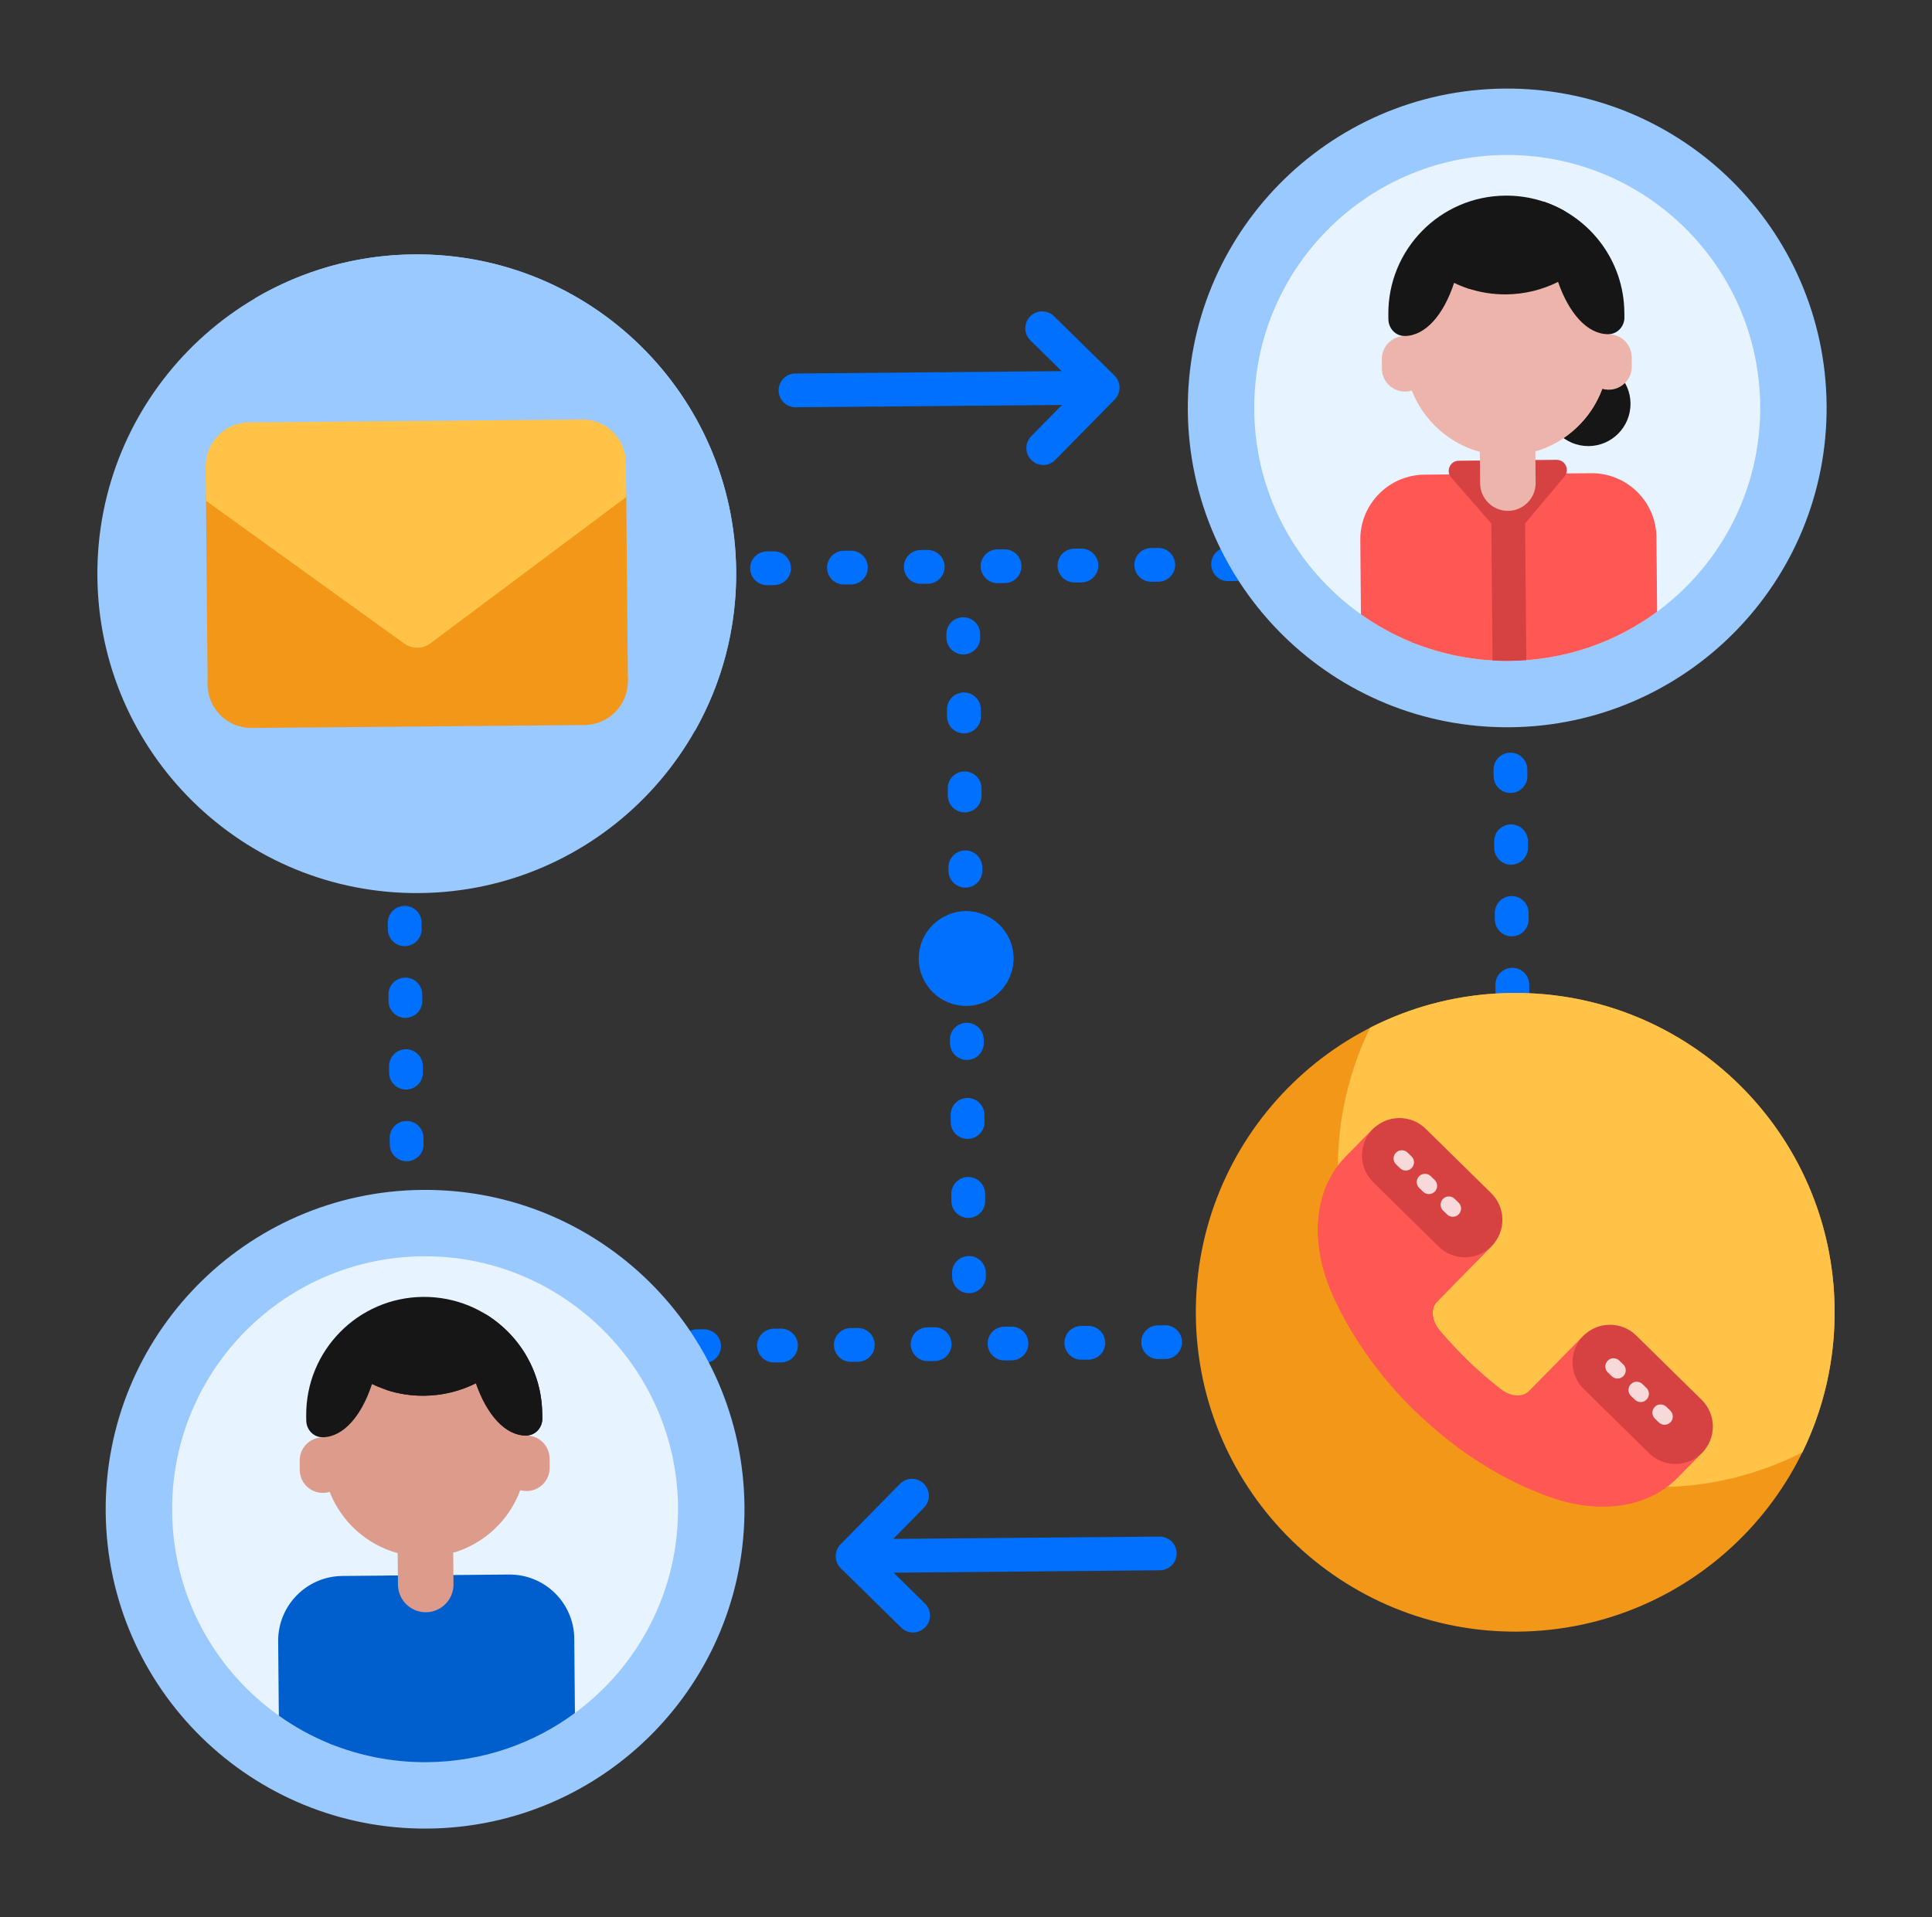 <svg enable-background="new 0 0 323.17 320.74" viewBox="0 0 323.17 320.74" xmlns="http://www.w3.org/2000/svg"><rect x="0" y="0" width="323.17" height="320.74" fill="#333333" stroke="none"/><g fill="#0070fe"><path d="m164.3 145.08.01.57c.01 1.56-1.24 2.84-2.8 2.85s-2.84-1.24-2.85-2.8l-.01-.57c-.01-1.56 1.24-2.84 2.8-2.85s2.84 1.24 2.85 2.8zm-3.09-29.23c-1.56.01-2.82 1.29-2.8 2.85l.01 1.2c.01 1.56 1.29 2.82 2.85 2.8 1.56-.01 2.82-1.29 2.8-2.85l-.01-1.2c-.01-1.56-1.28-2.82-2.85-2.8zm.12 13.21c-1.56.01-2.82 1.29-2.8 2.85l.01 1.2c.01 1.56 1.29 2.82 2.85 2.8 1.56-.01 2.82-1.29 2.8-2.85l-.01-1.2c-.01-1.55-1.29-2.81-2.85-2.8zm-.23-25.79c-1.56.01-2.82 1.29-2.8 2.85l.01.57c.01 1.56 1.29 2.82 2.85 2.8 1.56-.01 2.82-1.29 2.8-2.85l-.01-.57c-.01-1.56-1.29-2.82-2.85-2.8zm.95 106.86c-1.56.01-2.82 1.29-2.8 2.85l.01.57c.01 1.56 1.29 2.82 2.85 2.8 1.56-.01 2.82-1.29 2.8-2.85l-.01-.57c-.01-1.56-1.29-2.82-2.85-2.8zm-.12-13.22c-1.56.01-2.82 1.29-2.8 2.85l.01 1.2c.01 1.56 1.29 2.82 2.85 2.8 1.56-.01 2.82-1.29 2.8-2.85l-.01-1.2c-.01-1.56-1.29-2.81-2.85-2.8zm-.11-13.22c-1.56.01-2.82 1.29-2.8 2.85l.01 1.2c.01 1.56 1.29 2.82 2.85 2.8 1.56-.01 2.82-1.29 2.8-2.85l-.01-1.2c-.02-1.55-1.29-2.81-2.85-2.8zm-.12-12.58c-1.56.01-2.82 1.29-2.8 2.85l.01.57c.01 1.56 1.29 2.82 2.85 2.8 1.56-.01 2.82-1.29 2.8-2.85l-.01-.57c-.01-1.55-1.28-2.81-2.85-2.8zm-93.5 40.41c-1.56.01-2.82 1.29-2.8 2.85l.01.57c.01 1.56 1.29 2.82 2.85 2.8 1.56-.01 2.82-1.29 2.8-2.85l-.01-.57c-.01-1.56-1.29-2.81-2.85-2.8zm-.42-47.97c-1.56.01-2.82 1.29-2.8 2.85l.01 1.09c.01 1.56 1.29 2.82 2.85 2.8 1.56-.01 2.82-1.29 2.8-2.85l-.01-1.09c-.02-1.56-1.29-2.82-2.85-2.8zm.1 11.99c-1.56.01-2.82 1.29-2.8 2.85l.01 1.09c.01 1.56 1.29 2.82 2.85 2.8 1.56-.01 2.82-1.29 2.8-2.85l-.01-1.09c-.01-1.56-1.29-2.81-2.85-2.8zm-.21-23.99c-1.56.01-2.82 1.29-2.8 2.85l.01 1.09c.01 1.56 1.29 2.82 2.85 2.8s2.82-1.29 2.8-2.85l-.01-1.09c-.01-1.56-1.29-2.81-2.85-2.8zm-.21-23.99c-1.56.01-2.82 1.29-2.8 2.85l.01 1.09c.01 1.56 1.29 2.82 2.85 2.8 1.56-.01 2.82-1.29 2.8-2.85l-.01-1.09c-.01-1.56-1.29-2.81-2.85-2.8zm.1 12c-1.56.01-2.82 1.29-2.8 2.85l.01 1.09c.01 1.56 1.29 2.82 2.85 2.8 1.56-.01 2.82-1.29 2.8-2.85l-.01-1.09c-.01-1.56-1.29-2.82-2.85-2.8zm-.21-23.99c-1.56.01-2.82 1.29-2.8 2.85l.01 1.09c.01 1.56 1.29 2.82 2.85 2.8 1.56-.01 2.82-1.29 2.8-2.85l-.01-1.09c-.01-1.56-1.29-2.81-2.85-2.8zm.74 83.96c-1.56.01-2.82 1.29-2.8 2.85l.01 1.09c.01 1.56 1.29 2.82 2.85 2.8 1.56-.01 2.82-1.29 2.8-2.85l-.01-1.09c-.01-1.56-1.28-2.81-2.85-2.8zm-.1-11.99c-1.56.01-2.82 1.29-2.8 2.85l.01 1.09c.01 1.56 1.29 2.82 2.85 2.8s2.82-1.29 2.8-2.85l-.01-1.09c-.01-1.56-1.29-2.82-2.85-2.8zm-.74-83.44c-1.56.01-2.82 1.29-2.8 2.85l.01.57c.01 1.56 1.29 2.82 2.85 2.8 1.56-.01 2.82-1.29 2.8-2.85l-.01-.57c-.01-1.56-1.29-2.81-2.85-2.8zm186.12 105.78c-1.56.01-2.82 1.29-2.8 2.85l.01.57c.01 1.56 1.29 2.82 2.85 2.8 1.56-.01 2.82-1.29 2.8-2.85l-.01-.57c-.01-1.56-1.29-2.81-2.85-2.8zm-.85-95.95c-1.56.01-2.82 1.29-2.8 2.85l.01 1.09c.01 1.56 1.29 2.82 2.85 2.8 1.56-.01 2.82-1.29 2.8-2.85l-.01-1.09c-.01-1.56-1.29-2.82-2.85-2.8zm.32 35.98c-1.56.01-2.82 1.29-2.8 2.85l.01 1.09c.01 1.56 1.29 2.82 2.85 2.8 1.56-.01 2.82-1.29 2.8-2.85l-.01-1.09c-.01-1.56-1.29-2.81-2.85-2.8zm-.21-23.99c-1.56.01-2.82 1.29-2.8 2.85l.01 1.09c.01 1.56 1.29 2.82 2.85 2.8 1.56-.01 2.82-1.29 2.8-2.85l-.01-1.09c-.01-1.56-1.29-2.81-2.85-2.8zm.32 35.99c-1.56.01-2.82 1.29-2.8 2.85l.01 1.09c.01 1.56 1.29 2.82 2.85 2.8 1.56-.01 2.82-1.29 2.8-2.85l-.01-1.09c-.02-1.56-1.29-2.82-2.85-2.8zm-.22-23.99c-1.56.01-2.82 1.29-2.8 2.85l.01 1.09c.01 1.56 1.29 2.82 2.85 2.8 1.56-.01 2.82-1.29 2.8-2.85l-.01-1.09c-.01-1.56-1.29-2.82-2.85-2.8zm.53 59.97c-1.56.01-2.82 1.29-2.8 2.85l.01 1.09c.01 1.56 1.29 2.82 2.85 2.8 1.56-.01 2.82-1.29 2.8-2.85l-.01-1.09c-.01-1.56-1.28-2.82-2.85-2.8zm-.1-12c-1.56.01-2.82 1.29-2.8 2.85l.01 1.09c.01 1.56 1.29 2.82 2.85 2.8 1.56-.01 2.82-1.29 2.8-2.85l-.01-1.09c-.01-1.56-1.29-2.81-2.85-2.8zm-.11-11.99c-1.56.01-2.82 1.29-2.8 2.85l.01 1.09c.01 1.56 1.29 2.82 2.85 2.8 1.56-.01 2.82-1.29 2.8-2.85l-.01-1.09c-.01-1.56-1.29-2.81-2.85-2.8zm-.63-71.44c-1.56.01-2.82 1.29-2.8 2.85l.01.57c.01 1.56 1.29 2.82 2.85 2.8 1.56-.01 2.82-1.29 2.8-2.85l-.01-.57c-.01-1.56-1.29-2.81-2.85-2.8zm-161.53-9.88-.57.01c-1.56.01-2.82 1.29-2.8 2.85.01 1.56 1.29 2.82 2.85 2.8l.57-.01c1.56-.01 2.82-1.29 2.8-2.85-.01-1.56-1.28-2.81-2.85-2.8zm25.71-.23-1.17.01c-1.56.01-2.82 1.29-2.8 2.85.01 1.56 1.29 2.82 2.85 2.8l1.17-.01c1.56-.01 2.82-1.29 2.8-2.85s-1.29-2.81-2.85-2.8zm12.85-.11-1.17.01c-1.56.01-2.82 1.29-2.8 2.85s1.29 2.82 2.85 2.8l1.17-.01c1.56-.01 2.82-1.29 2.8-2.85-.01-1.56-1.28-2.81-2.85-2.8zm-25.7.23-1.17.01c-1.56.01-2.82 1.29-2.8 2.85.01 1.56 1.29 2.82 2.85 2.8l1.17-.01c1.56-.01 2.82-1.29 2.8-2.85-.01-1.56-1.29-2.82-2.85-2.8zm115.68-1.03-1.17.01c-1.56.01-2.82 1.29-2.8 2.85.01 1.56 1.29 2.82 2.85 2.8l1.17-.01c1.56-.01 2.82-1.29 2.8-2.85s-1.29-2.81-2.85-2.8zm-64.27.57-1.17.01c-1.56.01-2.82 1.29-2.8 2.85s1.29 2.82 2.85 2.8l1.17-.01c1.56-.01 2.82-1.29 2.8-2.85-.01-1.56-1.29-2.81-2.85-2.8zm25.71-.23-1.17.01c-1.56.01-2.82 1.29-2.8 2.85.01 1.56 1.29 2.82 2.85 2.8l1.17-.01c1.56-.01 2.82-1.29 2.8-2.85-.02-1.55-1.29-2.81-2.85-2.8zm-12.86.12-1.17.01c-1.56.01-2.82 1.29-2.8 2.85s1.29 2.82 2.85 2.8l1.17-.01c1.56-.01 2.82-1.29 2.8-2.85-.01-1.56-1.29-2.82-2.85-2.8zm25.71-.23-1.17.01c-1.56.01-2.82 1.29-2.8 2.85.01 1.56 1.29 2.82 2.85 2.8l1.17-.01c1.56-.01 2.82-1.29 2.8-2.85-.01-1.56-1.29-2.81-2.85-2.8zm12.85-.11-1.17.01c-1.56.01-2.82 1.29-2.8 2.85.01 1.56 1.29 2.82 2.85 2.8l1.17-.01c1.56-.01 2.82-1.29 2.8-2.85s-1.29-2.82-2.85-2.8zm-64.26.57-1.17.01c-1.56.01-2.82 1.29-2.8 2.85s1.29 2.82 2.85 2.8l1.17-.01c1.56-.01 2.82-1.29 2.8-2.85-.01-1.56-1.29-2.82-2.85-2.8zm89.37-.8-.57.01c-1.56.01-2.82 1.29-2.8 2.85.01 1.56 1.29 2.82 2.85 2.8l.57-.01c1.56-.01 2.82-1.29 2.8-2.85-.02-1.55-1.29-2.81-2.85-2.8zm-139.63 131.29-.57.01c-1.56.01-2.82 1.29-2.8 2.85.01 1.56 1.29 2.82 2.85 2.8l.57-.01c1.56-.01 2.82-1.29 2.8-2.85s-1.29-2.81-2.85-2.8zm115.68-1.02-1.17.01c-1.56.01-2.82 1.29-2.8 2.85s1.29 2.82 2.85 2.8l1.17-.01c1.56-.01 2.82-1.29 2.8-2.85s-1.29-2.82-2.85-2.8zm-51.42.45-1.17.01c-1.56.01-2.82 1.29-2.8 2.85s1.29 2.82 2.85 2.8l1.17-.01c1.56-.01 2.82-1.29 2.8-2.85s-1.29-2.81-2.85-2.8zm-38.56.34-1.17.01c-1.56.01-2.82 1.29-2.8 2.85s1.29 2.82 2.85 2.8l1.17-.01c1.56-.01 2.82-1.29 2.8-2.85s-1.28-2.81-2.85-2.8zm12.86-.11-1.17.01c-1.56.01-2.82 1.29-2.8 2.85.01 1.56 1.29 2.82 2.85 2.8l1.17-.01c1.56-.01 2.82-1.29 2.8-2.85-.01-1.56-1.29-2.81-2.85-2.8zm89.97-.8-1.17.01c-1.56.01-2.82 1.29-2.8 2.85s1.29 2.82 2.85 2.8l1.17-.01c1.56-.01 2.82-1.29 2.8-2.85s-1.29-2.81-2.85-2.8zm-77.12.69-1.17.01c-1.56.01-2.82 1.29-2.8 2.85s1.29 2.82 2.85 2.8l1.17-.01c1.56-.01 2.82-1.29 2.8-2.85-.01-1.56-1.29-2.82-2.85-2.8zm25.71-.23-1.17.01c-1.56.01-2.82 1.29-2.8 2.85s1.29 2.82 2.85 2.8l1.17-.01c1.56-.01 2.82-1.29 2.8-2.85s-1.29-2.82-2.85-2.8zm12.85-.12-1.17.01c-1.56.01-2.82 1.29-2.8 2.85s1.29 2.82 2.85 2.8l1.17-.01c1.56-.01 2.82-1.29 2.8-2.85s-1.29-2.81-2.85-2.8zm12.85-.11-1.17.01c-1.56.01-2.82 1.29-2.8 2.85s1.29 2.82 2.85 2.8l1.17-.01c1.56-.01 2.82-1.29 2.8-2.85s-1.29-2.81-2.85-2.8zm-89.97.8-1.17.01c-1.56.01-2.82 1.29-2.8 2.85s1.29 2.82 2.85 2.8l1.17-.01c1.56-.01 2.82-1.29 2.8-2.85s-1.29-2.82-2.85-2.8zm127.93-1.14-.57.01c-1.56.01-2.82 1.29-2.8 2.85.01 1.56 1.29 2.82 2.85 2.8l.57-.01c1.56-.01 2.82-1.29 2.8-2.85s-1.29-2.81-2.85-2.8z"/><path d="m169.52 160.3c.04 4.37-3.47 7.95-7.85 7.99-4.37.04-7.95-3.47-7.99-7.85s3.47-7.95 7.85-7.99c4.38-.03 7.96 3.48 7.99 7.85z"/><path d="m169.52 160.3c.01.85-.12 1.67-.36 2.45-.77.26-1.59.4-2.44.41-4.37.04-7.95-3.47-7.99-7.85-.01-.85.12-1.67.36-2.45.77-.26 1.59-.4 2.44-.41 4.38-.03 7.96 3.48 7.99 7.85z"/><path d="m177.64 67.75-44.55.39c-1.56.01-2.84-1.24-2.85-2.8s1.24-2.84 2.8-2.85l44.55-.4-5.24-5.15c-1.11-1.09-1.13-2.88-.04-4 1.09-1.11 2.88-1.13 4-.04l10.11 9.93c.54.53.84 1.24.85 1.99s-.28 1.47-.81 2.01l-9.93 10.11c-.55.56-1.27.84-1.99.85s-1.45-.26-2.01-.81c-1.11-1.09-1.13-2.88-.04-4zm16.33 189.32-44.55.39 5.15-5.24c1.09-1.11 1.08-2.9-.04-4s-2.9-1.08-4 .04l-9.93 10.11c-1.09 1.11-1.08 2.9.04 4l10.11 9.93c.56.55 1.28.82 2.01.81.72-.01 1.44-.29 1.99-.85 1.09-1.11 1.08-2.9-.04-4l-5.24-5.15 44.55-.4c1.56-.01 2.82-1.29 2.8-2.85-.01-1.54-1.29-2.8-2.85-2.79z"/></g><path d="m306.88 219.07c.26 29.5-23.44 53.63-52.95 53.9-29.5.26-53.63-23.44-53.9-52.95-.26-29.5 23.44-53.63 52.95-53.9s53.64 23.45 53.9 52.95z" fill="#f39719"/><path d="m306.88 219.07c.08 8.57-1.87 16.69-5.39 23.9-7.15 3.65-15.23 5.74-23.8 5.82-29.5.26-53.63-23.44-53.9-52.95-.08-8.57 1.87-16.69 5.39-23.9 7.15-3.65 15.23-5.74 23.8-5.82 29.51-.26 53.64 23.45 53.9 52.95z" fill="#ffc347"/><path d="m284.72 243.05-4.11 4.18c-4.89 4.97-12.9 6.22-21.27 3.26-7.85-2.77-15.79-7.69-22.78-14.57-5.98-5.87-10.54-12.46-13.56-19.11-4.05-8.93-3.21-17.88 2.08-23.27l4.54-4.62c1.21-1.23 3.57-.89 5.26.77l13.77 13.53c1.69 1.66 2.08 4.01.86 5.24l-9.15 9.32c-1.11 1.13-.9 3.21.5 4.85 1.33 1.56 2.74 3.09 4.25 4.57 1.91 1.87 3.88 3.6 5.91 5.18 1.66 1.29 3.67 1.43 4.75.33l9.05-9.21c1.21-1.23 3.57-.89 5.26.77l13.77 13.53c1.69 1.67 2.08 4.02.87 5.25z" fill="#ff5753"/><path d="m240.36 217.79c-1.11 1.13-.9 3.21.5 4.85 1.33 1.56 2.74 3.09 4.25 4.57l.07.07c2.42 2.37 2.48 6.25.11 8.67-2.35 2.4-6.21 2.45-8.61.11-.04-.04-.09-.08-.13-.13-5.98-5.87-10.54-12.46-13.56-19.11-4.05-8.93-3.21-17.88 2.08-23.27l4.54-4.62c1.21-1.23 3.57-.89 5.26.77l13.77 13.53c1.69 1.66 2.08 4.01.86 5.24z" fill="#ff5753"/><path d="m284.72 243.05c-2.43 2.47-6.39 2.5-8.86.08l-10.95-10.76c-2.47-2.43-2.5-6.39-.08-8.86 2.43-2.47 6.39-2.5 8.86-.08l10.95 10.76c2.47 2.43 2.5 6.39.08 8.86zm-46.24-54.2c-2.47-2.43-6.44-2.39-8.86.08s-2.39 6.44.08 8.86l10.95 10.76c2.47 2.43 6.44 2.39 8.86-.08 2.43-2.47 2.39-6.44-.08-8.86z" fill="#d64141"/><path d="m239.98 197.41c.54.53.55 1.41.02 1.95s-1.41.55-1.95.02l-.66-.64c-.54-.53-.55-1.41-.02-1.95s1.41-.55 1.95-.02zm-4.53-4.58c-.54-.53-1.42-.53-1.95.02s-.53 1.42.02 1.95l.66.64c.54.53 1.42.53 1.95-.02.53-.54.53-1.42-.02-1.95zm7.87 7.73c-.54-.53-1.42-.53-1.95.02-.53.54-.53 1.42.02 1.95l.66.64c.54.53 1.42.53 1.95-.02.53-.54.53-1.42-.02-1.95zm31.42 31c-.54-.53-1.42-.53-1.95.02-.53.54-.53 1.42.02 1.95l.66.64c.54.53 1.42.53 1.95-.02.53-.54.53-1.42-.02-1.95zm-3.87-3.93c-.54-.53-1.42-.53-1.95.02-.53.54-.53 1.42.02 1.95l.66.64c.54.53 1.42.53 1.95-.02.53-.54.53-1.42-.02-1.95zm8.53 8.37-.66-.64c-.54-.53-1.42-.53-1.95.02-.53.54-.53 1.42.02 1.95l.66.64c.54.53 1.42.53 1.95-.02.53-.54.52-1.41-.02-1.95z" fill="#fff" opacity=".8"/><path d="m123.14 95.51c.26 29.5-23.44 53.63-52.95 53.9s-53.64-23.44-53.9-52.95c-.26-29.5 23.44-53.63 52.95-53.9s53.64 23.44 53.9 52.95z" fill="#99c9ff"/><path d="m123.14 95.51c.09 9.7-2.42 18.82-6.87 26.71-7.8 4.59-16.88 7.26-26.58 7.34-29.5.26-53.63-23.44-53.9-52.95-.09-9.7 2.42-18.82 6.87-26.71 7.8-4.59 16.88-7.26 26.58-7.34 29.51-.26 53.64 23.44 53.9 52.95z" fill="#99c9ff"/><path d="m104.75 82.51.28 31.42c.04 4.03-70.27 4.66-70.3.62l-.28-31.42c-.04-4.03 70.26-4.66 70.3-.62z" fill="#f39719"/><path d="m105.02 113.42v.51c.04 4.03-3.21 7.33-7.24 7.37l-55.69.49c-4.03.04-7.33-3.21-7.37-7.24v-.51l32.78-24.5c1.28-.95 3.03-.97 4.32-.04z" fill="#f39719"/><path d="m104.7 77.41.05 5.74-32.78 24.5c-1.28.95-3.03.97-4.32.04l-33.2-23.91-.05-5.74c-.04-4.03 3.21-7.33 7.24-7.37l55.7-.49c4.03-.05 7.33 3.19 7.36 7.23z" fill="#ffc347"/><path d="m124.53 252.02c.26 29.5-23.44 53.63-52.95 53.9-29.5.26-53.64-23.44-53.9-52.95-.26-29.5 23.44-53.63 52.95-53.9s53.63 23.45 53.9 52.95z" fill="#99c9ff"/><path d="m28.79 252.87c-.21-23.71 19.12-43.04 42.96-42.69 22.65.33 41.2 18.79 41.66 41.44.29 14.42-6.65 27.28-17.46 35.13-.95.69-2.22.75-3.25.16-6.29-3.59-13.58-5.62-21.34-5.55s-15.02 2.22-21.24 5.93c-1.01.6-2.28.57-3.25-.11-10.83-7.57-17.96-20.09-18.08-34.31z" fill="#e7f3ff"/><path d="m60.13 288.39c.02 2.56-2.57 4.29-4.95 3.33-3.04-1.23-5.9-2.81-8.54-4.69l-.11-12.44c-.05-5.98 4.76-10.88 10.74-10.93l13.47-.12c-5.98.05-10.79 4.95-10.74 10.93z" fill="#005fcc"/><path d="m96.06 274.15.11 12.44c-6.92 5.1-15.45 8.14-24.7 8.22-5.77.05-11.28-1.06-16.32-3.1l-.15-17.19c-.05-5.98 4.76-10.88 10.74-10.93l19.38-.17c6-.06 10.89 4.75 10.94 10.73z" fill="#005fcc"/><path d="m91.93 244 .01 1.55c.02 2.14-1.7 3.89-3.84 3.9-.38 0-.75-.05-1.1-.15-1.85 5.02-6.01 8.94-11.19 10.45l.05 5.29c.02 2.56-2.04 4.66-4.6 4.69-2.57.02-4.66-2.04-4.69-4.6l-.05-5.29c-5.21-1.42-9.43-5.27-11.38-10.25-.35.11-.72.17-1.1.17-2.14.02-3.89-1.7-3.9-3.84l-.01-1.55c-.02-2.14 1.7-3.89 3.84-3.9l-.03-3.1c-.08-9.4 7.47-17.1 16.88-17.18s17.1 7.47 17.18 16.88l.03 3.1c2.13-.02 3.88 1.69 3.9 3.83z" fill="#dd9b8c"/><path d="m88 237.07.05 6.19c.07 7.66-4.94 14.19-11.88 16.39-6.98-2.07-12.1-8.51-12.17-16.18l-.05-6.19c-.07-7.66 4.94-14.19 11.88-16.39 6.98 2.08 12.1 8.52 12.17 16.18z" fill="#dd9b8c"/><path d="m90.7 236.55.01.8c.01 1.5-1.16 2.79-2.66 2.81-.01 0-.02 0-.03 0-3.48.03-6.57-3.45-8.41-8.75-2.61 1.31-5.56 2.06-8.68 2.09s-6.08-.67-8.71-1.94c-1.74 5.33-4.78 8.86-8.25 8.89-.01 0-.02 0-.03 0-1.5.01-2.69-1.27-2.71-2.77l-.01-.8c-.1-10.9 8.66-19.82 19.56-19.91 10.91-.08 19.83 8.68 19.92 19.58z" fill="#161616"/><path d="m88.02 240.17c-3.48.03-6.57-3.45-8.41-8.75-2.61 1.31-5.56 2.06-8.68 2.09-2.22.02-4.36-.33-6.36-.99 1.55-5.51 5.8-9.9 11.25-11.63 2.16-.5 3.95-.82 5.46-1 5.6 3.44 9.36 9.6 9.42 16.66l.01.8c.01 1.5-1.16 2.79-2.66 2.81-.01.01-.02.01-.03.01z" fill="#161616"/><path d="m305.54 67.77c.26 29.5-23.44 53.63-52.95 53.9-29.5.26-53.63-23.44-53.9-52.95s23.44-53.63 52.95-53.9c29.51-.26 53.64 23.45 53.9 52.95z" fill="#99c9ff"/><path d="m294.43 67.87c.21 23.37-18.57 42.48-41.94 42.69s-42.48-18.57-42.69-41.94 18.57-42.48 41.94-42.69 42.48 18.57 42.69 41.94z" fill="#e7f3ff"/><path d="m272.74 67.5c.03 3.9-3.1 7.1-7 7.13s-7.1-3.1-7.13-7 3.1-7.1 7-7.13 7.1 3.1 7.13 7z" fill="#161616"/><path d="m236.18 107.46c-3.03-1.23-5.89-2.81-8.53-4.68l-.11-12.44c-.05-5.98 4.76-10.88 10.74-10.93l11.91-.11c-5.98.05-10.79 4.95-10.74 10.93l.13 14.93c.02 1.77-1.77 2.97-3.4 2.3z" fill="#ff5753"/><path d="m277.08 89.9.11 12.44c-6.92 5.1-15.45 8.14-24.7 8.22-5.77.05-11.28-1.06-16.32-3.1l-.15-17.19c-.05-5.98 4.76-10.88 10.74-10.93l19.38-.17c5.99-.06 10.88 4.75 10.94 10.73z" fill="#ff5753"/><path d="m261.69 79.73-6.58 7.82.2 22.89c-.93.07-1.87.11-2.82.12s-1.9-.01-2.83-.07l-.2-22.91-6.71-7.69c-.95-1.09-.19-2.8 1.26-2.81l16.37-.15c1.45 0 2.24 1.69 1.31 2.8z" fill="#d64141"/><path d="m272.94 59.75.01 1.55c.02 2.14-1.7 3.89-3.84 3.9-.38 0-.75-.05-1.1-.15-1.85 5.02-6.01 8.94-11.19 10.45l.05 5.28c.02 2.56-2.04 4.66-4.6 4.69-2.57.02-4.66-2.04-4.69-4.6l-.05-5.28c-5.21-1.42-9.43-5.27-11.38-10.25-.35.11-.72.17-1.1.17-2.14.02-3.89-1.7-3.9-3.84l-.01-1.55c-.02-2.14 1.7-3.89 3.84-3.9l-.03-3.1c-.08-9.4 7.47-17.1 16.88-17.18 9.4-.08 17.1 7.47 17.18 16.88l.03 3.1c2.13-.02 3.88 1.69 3.9 3.83z" fill="#edb4ab"/><path d="m269.01 52.82.05 6.19c.07 7.66-4.94 14.19-11.88 16.39-6.98-2.07-12.1-8.51-12.17-16.17l-.05-6.19c-.07-7.66 4.94-14.19 11.88-16.39 6.98 2.07 12.1 8.51 12.17 16.17z" fill="#edb4ab"/><path d="m245.51 48.25c-.78-.26-1.55-.57-2.28-.93-1.74 5.33-4.78 8.86-8.25 8.89-.01 0-.02 0-.03 0-1.5.01-2.69-1.27-2.71-2.77l-.01-.8c-.1-10.9 8.66-19.82 19.56-19.91 3.5-.03 6.8.85 9.67 2.43 6.06 3.34-13.93 13.76-15.95 13.09z" fill="#161616"/><path d="m271.71 52.3.01.8c.01 1.5-1.16 2.79-2.66 2.81-.01 0-.02 0-.03 0-3.48.03-6.57-3.45-8.41-8.75-2.61 1.31-5.56 2.06-8.68 2.09-2.25.02-4.41-.34-6.43-1.01 1.43-6.74 6.31-12.23 12.72-14.5 7.78 2.61 13.41 9.91 13.48 18.56z" fill="#161616"/></svg>